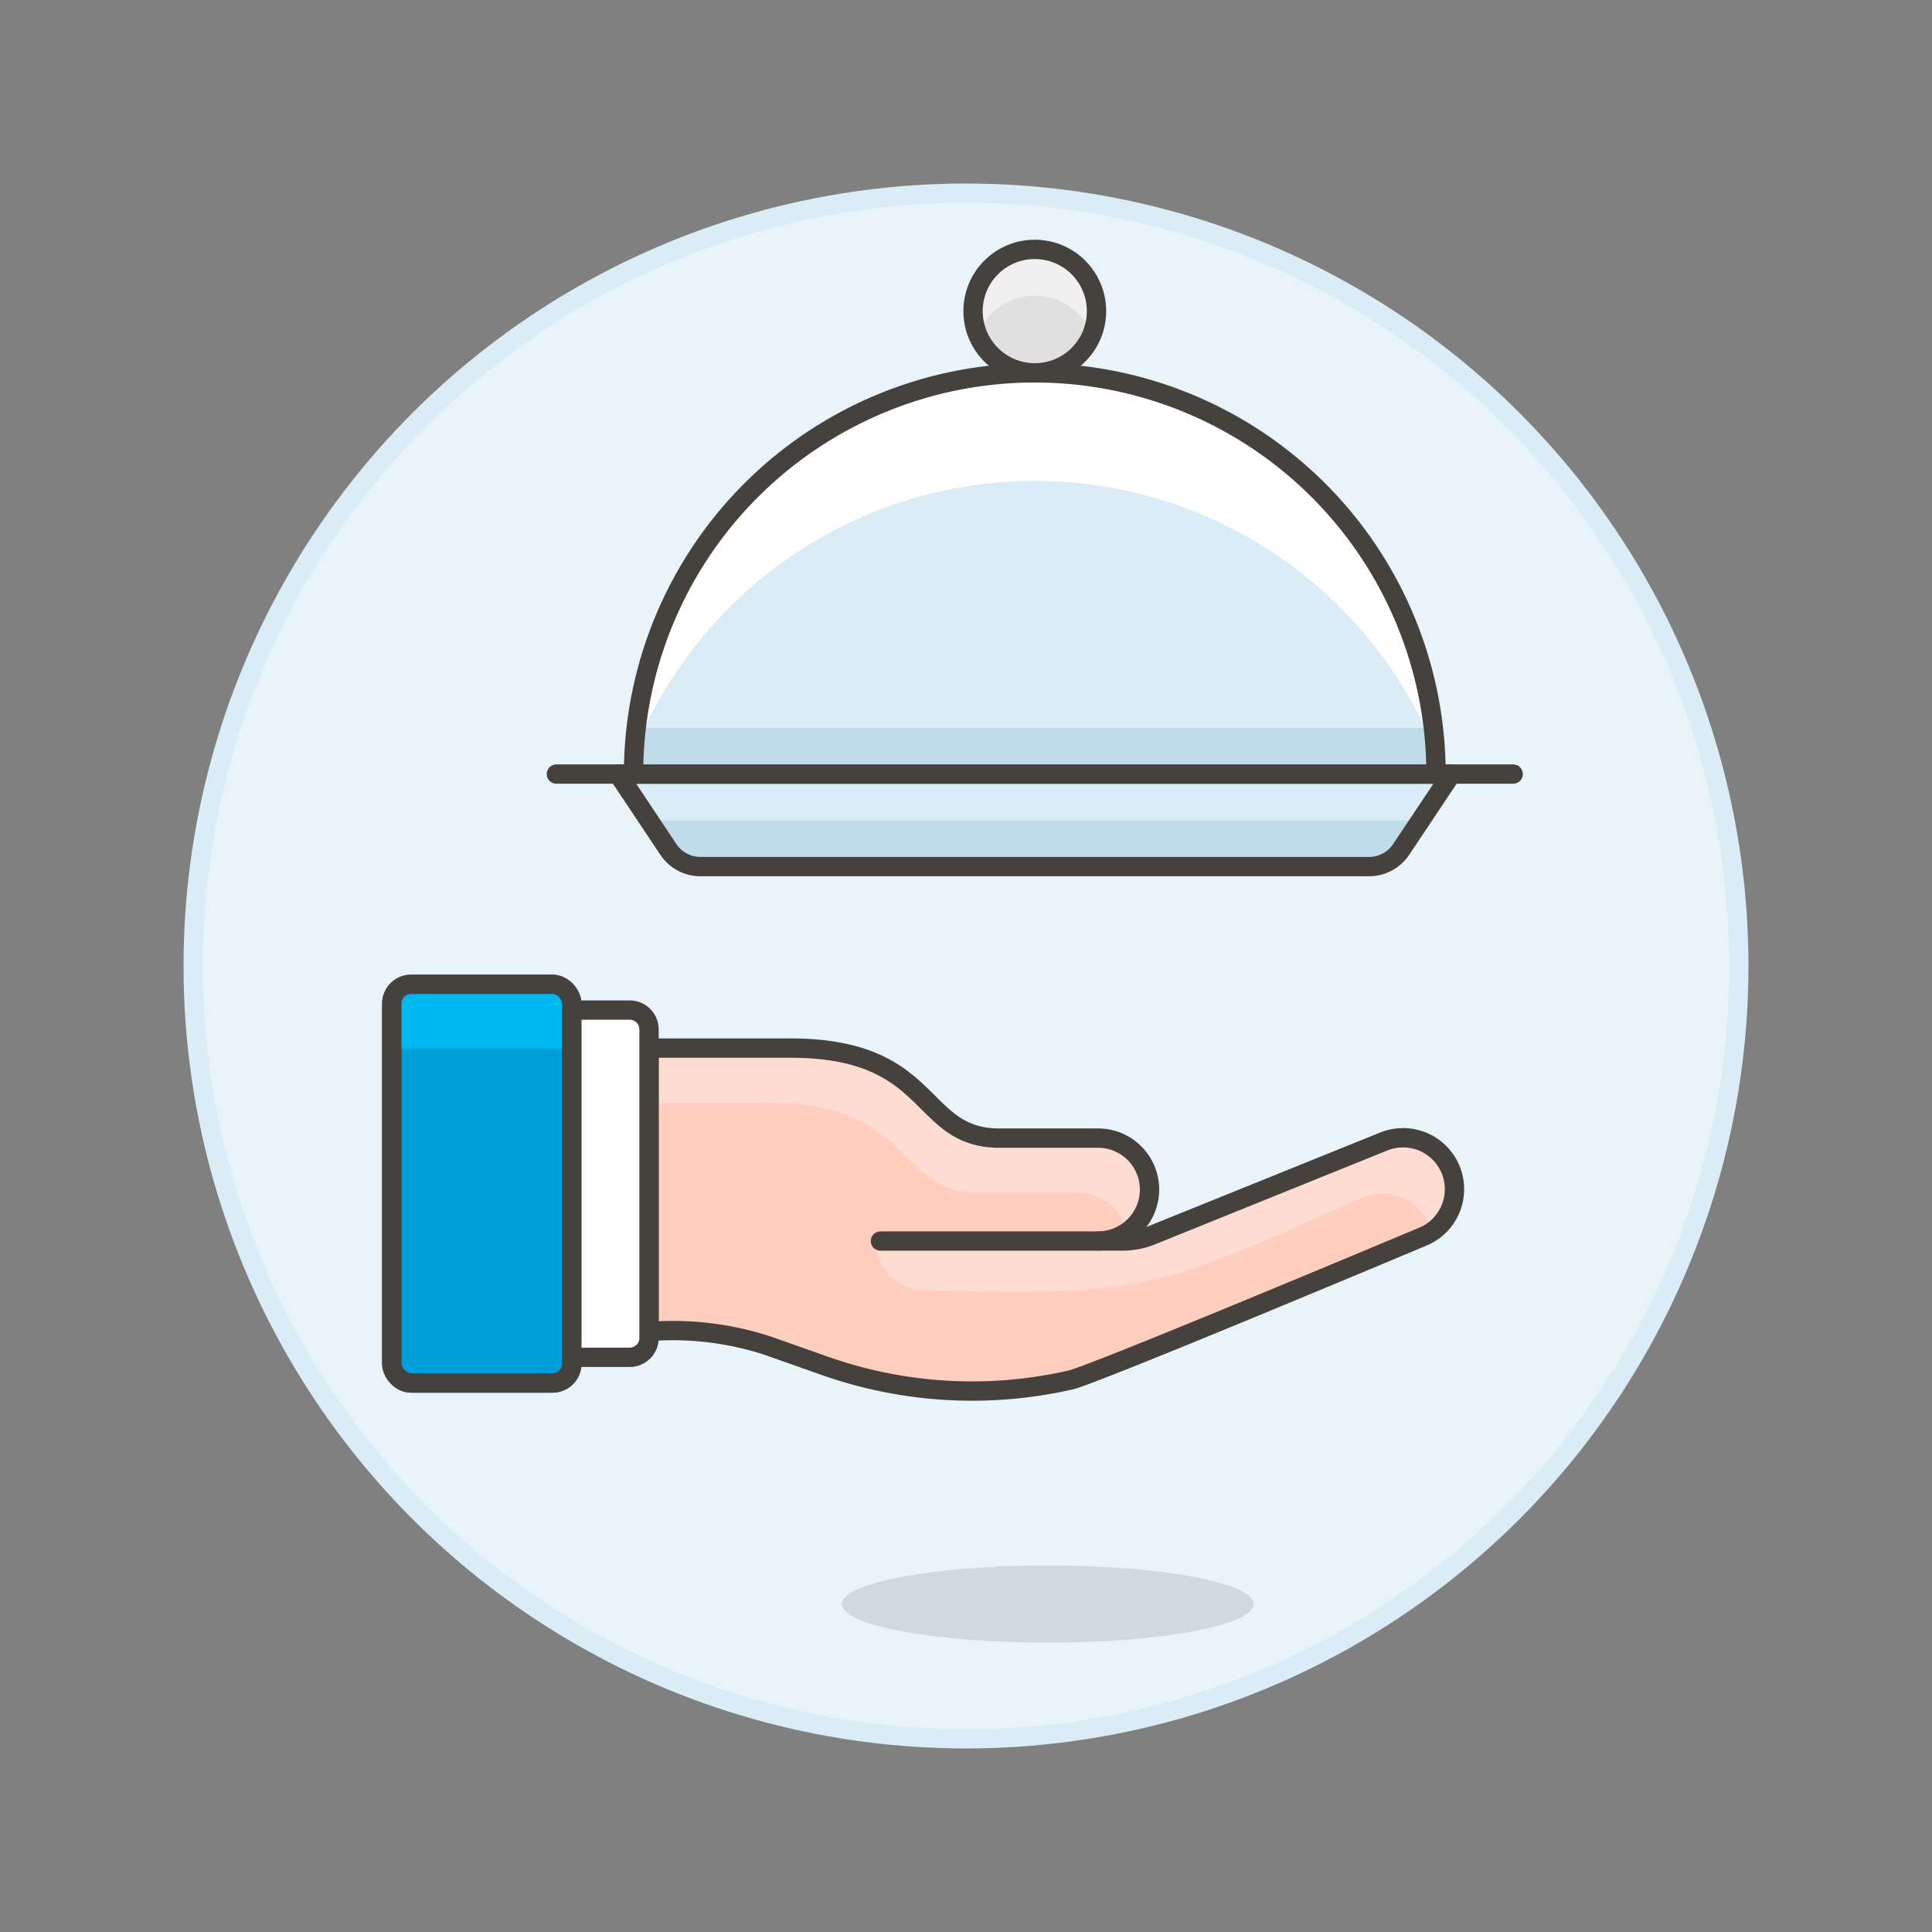 <svg xmlns="http://www.w3.org/2000/svg" viewBox="0 0 100 100"><rect x="0" y="0" width="100" height="100" fill="#808080" stroke="none"/><g class="nc-icon-wrapper"><defs/><circle class="a" cx="50" cy="50" r="40" fill="#e8f4fa" stroke="#daedf7" stroke-miterlimit="10"/><ellipse class="b" cx="54.226" cy="83.025" rx="10.65" ry="1.997" fill="#45413c" opacity="0.15"/><path class="c" d="M75.127 40.066H31.994l2.6 3.9a2 2 0 0 0 1.661.889h34.608a2 2 0 0 0 1.661-.889z" style="" fill="#daedf7"/><path class="d" d="M33.591 42.463l1 1.506a2 2 0 0 0 1.661.89h34.611a2 2 0 0 0 1.661-.889l1.006-1.507z" style="" fill="#c0dceb"/><path class="e" d="M75.127 40.066H31.994l2.6 3.9a2 2 0 0 0 1.661.889h34.608a2 2 0 0 0 1.661-.889z" fill="none" stroke="#45413c" stroke-linecap="round" stroke-linejoin="round"/><path class="e" d="M28.799 40.066h49.523" fill="none" stroke="#45413c" stroke-linecap="round" stroke-linejoin="round"/><path class="c" d="M32.792 40.066a20.768 20.768 0 0 1 41.536 0z" style="" fill="#daedf7"/><path class="d" d="M32.941 37.67a21.053 21.053 0 0 0-.149 2.4h41.536a21.053 21.053 0 0 0-.149-2.4z" style="" fill="#c0dceb"/><path class="f" d="M53.56 24.89a22.363 22.363 0 0 1 20.705 13.924 20.741 20.741 0 0 0-41.409 0A22.361 22.361 0 0 1 53.56 24.89z" style="" fill="#fff"/><path class="e" d="M32.792 40.066a20.768 20.768 0 0 1 41.536 0z" fill="none" stroke="#45413c" stroke-linecap="round" stroke-linejoin="round"/><circle class="g" cx="53.56" cy="16.103" r="3.195" style="" fill="#e0e0e0"/><path class="h" d="M53.56 15.305a3.192 3.192 0 0 1 2.958 2 3.2 3.2 0 1 0-5.916 0 3.192 3.192 0 0 1 2.958-2z" style="" fill="#f0f0f0"/><circle class="e" cx="53.56" cy="16.103" r="3.195" fill="none" stroke="#45413c" stroke-linecap="round" stroke-linejoin="round"/><g><path class="i" d="M72.62 58.892a2.652 2.652 0 0 0-1.018.2l-12 4.85a4 4 0 0 1-1.5.292h-1.214a2.663 2.663 0 0 0 0-5.325h-5.147c-4.288 0-3.285-4.66-10.828-4.66h-7.322v14.67a15.8 15.8 0 0 1 6.144.733l2.95 1.041a22.91 22.91 0 0 0 12.647.752c.752-.057 17.578-7.131 18.308-7.433a2.663 2.663 0 0 0-1.02-5.123z" style="" fill="#ffcebf"/><path class="j" d="M39.789 57.081c7.544 0 6.541 4.66 10.829 4.66h5.146a2.665 2.665 0 0 1 2.593 2.059 2.663 2.663 0 0 0-1.469-4.883h-5.147c-4.288 0-3.285-4.66-10.829-4.66h-7.321v2.829z" style="" fill="#ffdcd1"/><path class="j" d="M75.284 61.554A2.662 2.662 0 0 0 71.6 59.1l-12 4.85a3.989 3.989 0 0 1-1.5.292H45.322a2.53 2.53 0 0 0 2.447 2.527c11.626.378 12.342-.13 22.743-4.786a2.65 2.65 0 0 1 3.578 1.764h.055a2.668 2.668 0 0 0 1.139-2.193z" style="" fill="#ffdcd1"/><path class="k" d="M56.888 64.237H45.572" stroke="#45413c" stroke-linecap="round" stroke-linejoin="round" fill="#ffcebf"/><path class="e" d="M72.62 58.892a2.652 2.652 0 0 0-1.018.2l-12 4.85a4 4 0 0 1-1.5.292h-1.214a2.663 2.663 0 0 0 0-5.325h-5.147c-4.288 0-3.285-4.66-10.828-4.66h-7.322v14.67a15.8 15.8 0 0 1 6.144.733l2.95 1.041a22.91 22.91 0 0 0 12.647.752c.752-.057 17.578-7.131 18.308-7.433a2.663 2.663 0 0 0-1.02-5.123z" fill="none" stroke="#45413c" stroke-linecap="round" stroke-linejoin="round"/><rect class="l" x="20.278" y="50.95" width="9.319" height="20.635" rx="1" ry="1" stroke="#45413c" stroke-linecap="round" stroke-linejoin="round" fill="#009fd9"/><path class="m" d="M29.6 52.053a1.1 1.1 0 0 0-1.1-1.1h-7.12a1.1 1.1 0 0 0-1.1 1.1v2.226h9.32z" style="" fill="#00b8f0"/><rect class="e" x="20.278" y="50.95" width="9.319" height="20.635" rx="1" ry="1" fill="none" stroke="#45413c" stroke-linecap="round" stroke-linejoin="round"/><path class="n" d="M29.6 70.254h2.994a1 1 0 0 0 1-1V53.282a1 1 0 0 0-1-1H29.6z" stroke="#45413c" stroke-linecap="round" stroke-linejoin="round" fill="#fff"/></g></g></svg>